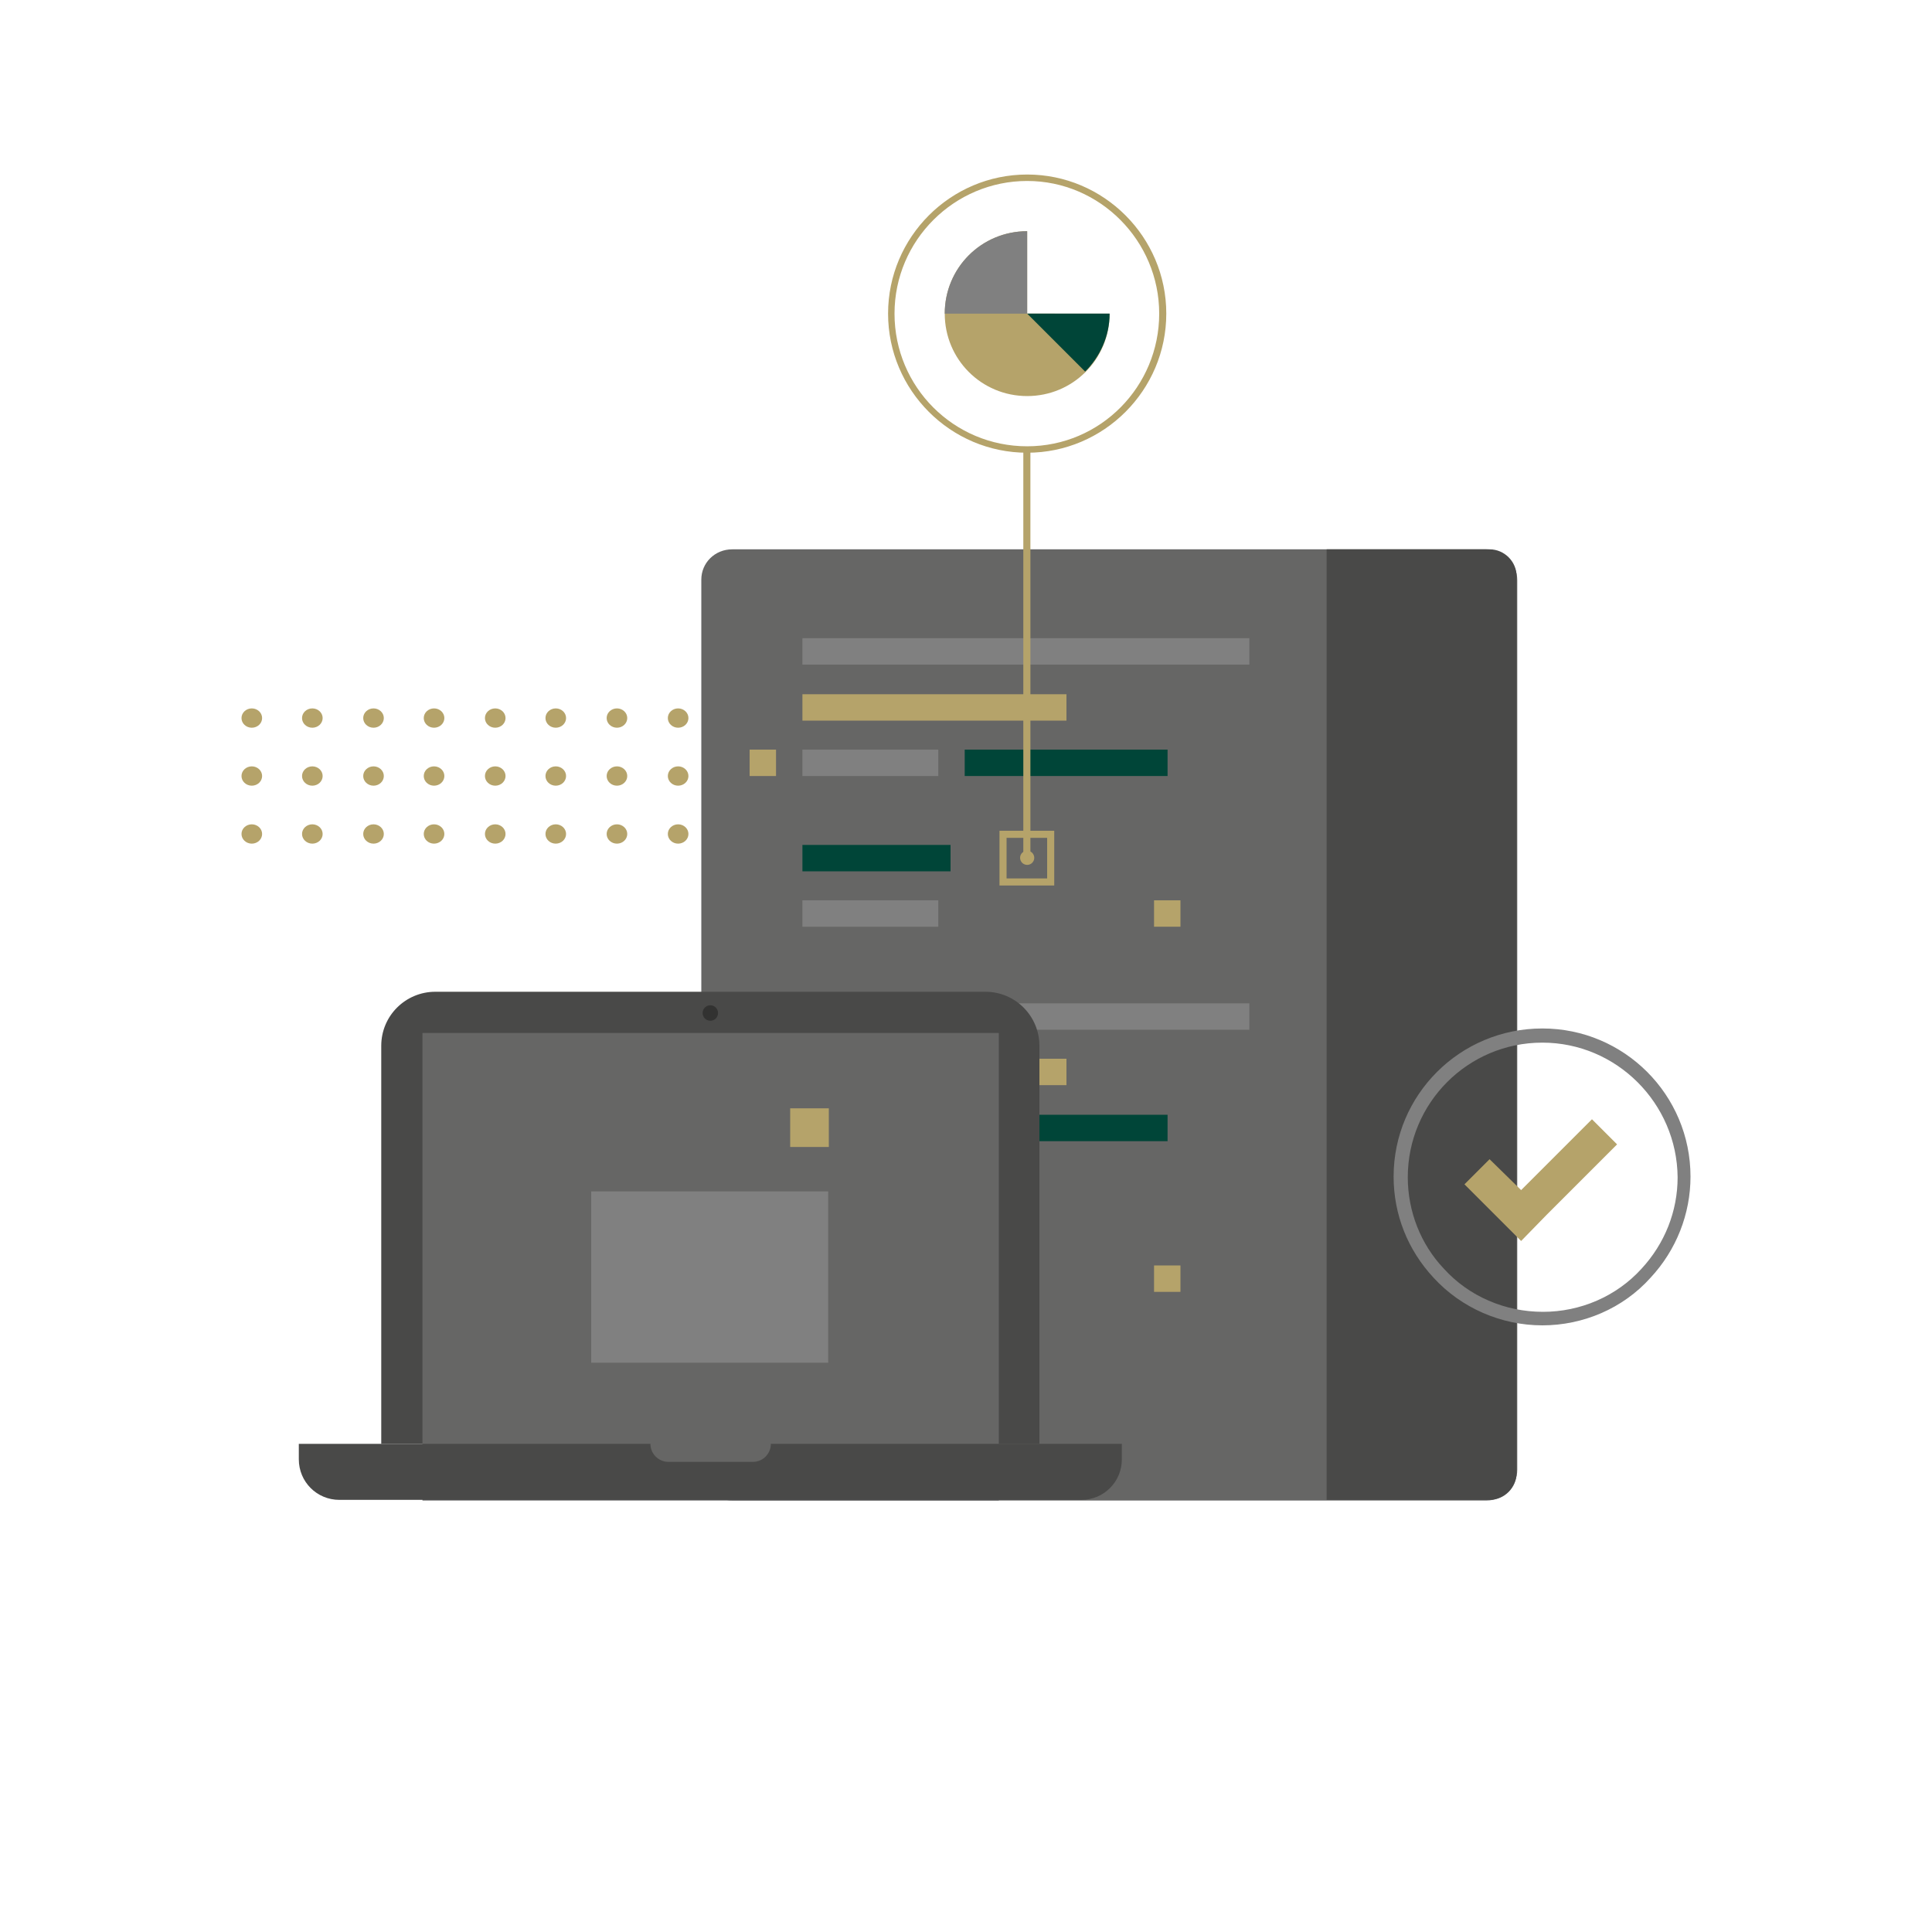 <svg version="1.1" id="Layer_1" xmlns="http://www.w3.org/2000/svg" xmlns:xlink="http://www.w3.org/1999/xlink" x="0px" y="0px"
	 viewBox="0 0 300 300" style="enable-background:new 0 0 300 300;" xml:space="preserve">
  <style type="text/css">
    .st0{fill:#b5a36a;}
    .st1{fill:#666665;}
    .st2{fill:#808080;}
    .st3{fill:#b5a36a;}
    .st4{fill:#004538;}
    .st5{fill:#494948;}
    .st6{fill:#323231;}

    @keyframes box-item {
      0%, 50% {
        transform: none;
      }
      25% {
        transform: scale(0.2, 1);
      }
    }
    .box-item1 {
      animation: box-item 5000ms ease-in-out infinite;
      transform-origin: 124.6px 0;
    }
    .box-item2 {
      animation: box-item 6000ms ease-in-out -5000ms infinite;
      transform-origin: 153.2px 0;
    }
    .box-item3 {
      animation: box-item 4000ms ease-in-out -1400ms infinite;
      transform-origin: 124.6px 0;
    }
    .box-item4 {
      animation: box-item 6100ms ease-in-out -2400ms infinite;
      transform-origin: 124.6px 0;
    }
    .box-item5 {
      animation: box-item 5000ms ease-in-out -700ms infinite;
      transform-origin: 149.8px 0;
    }

    @keyframes check {
      from {
        transform: translateY(-7px);
      }
    }
    .check {
      animation: check 5000ms ease-in-out -3000ms alternate infinite;
    }

    @keyframes dots {
      from {
        transform: translateX(10px);
      }
    }
    .dots {
      animation: dots 6000ms ease-in-out -3000ms alternate infinite;
    }

    @keyframes pie1 {
      to {
        transform: rotate(45deg);
      }
    }
    .pie1 {
      animation: pie1 4500ms ease-in-out alternate infinite;
      transform-origin: 159.5px 48.7px;
    }
    @keyframes pie2 {
      to {
        transform: rotate(-45deg);
      }
    }
    .pie2 {
      animation: pie2 4500ms ease-in-out alternate infinite;
      transform-origin: 159.5px 48.7px;
    }

    @keyframes square1 {
      0%, 50% {
        transform: none;
      }
      25% {
        transform: scale(0.3, 1);
      }
    }
    .square1 {
      animation: square1 6000ms ease-in-out -1000ms infinite;
      transform-origin: 91.8px 0;
    }

    @keyframes square2 {
      0%, 50% {
        transform: none;
      }
      25% {
        transform: scale(0.5);
      }
    }
    .square2 {
      animation: square2 3000ms ease-in-out -2000ms infinite;
      transform-origin: 125.7px 175.1px;
    }
  </style>
  
	<g class="dots">
    <ellipse class="st0" cx="39.1" cy="111.5" rx="1.6" ry="1.5"/>
    <ellipse class="st0" cx="39.1" cy="120.5" rx="1.6" ry="1.5"/>
    <ellipse class="st0" cx="39.1" cy="129.5" rx="1.6" ry="1.5"/>
    <ellipse class="st0" cx="58" cy="111.5" rx="1.6" ry="1.5"/>
    <ellipse class="st0" cx="58" cy="120.5" rx="1.6" ry="1.5"/>
    <ellipse class="st0" cx="58" cy="129.5" rx="1.6" ry="1.5"/>
    <ellipse class="st0" cx="48.5" cy="111.5" rx="1.6" ry="1.5"/>
    <ellipse class="st0" cx="48.5" cy="120.5" rx="1.6" ry="1.5"/>
    <ellipse class="st0" cx="48.5" cy="129.5" rx="1.6" ry="1.5"/>
    <ellipse class="st0" cx="76.9" cy="111.5" rx="1.6" ry="1.5"/>
    <ellipse class="st0" cx="76.9" cy="120.5" rx="1.6" ry="1.5"/>
    <ellipse class="st0" cx="76.9" cy="129.5" rx="1.6" ry="1.5"/>
    <ellipse class="st0" cx="67.4" cy="111.5" rx="1.6" ry="1.5"/>
    <ellipse class="st0" cx="67.4" cy="120.5" rx="1.6" ry="1.5"/>
    <ellipse class="st0" cx="67.4" cy="129.5" rx="1.6" ry="1.5"/>
    <ellipse class="st0" cx="95.8" cy="111.5" rx="1.6" ry="1.5"/>
    <ellipse class="st0" cx="95.8" cy="120.5" rx="1.6" ry="1.5"/>
    <ellipse class="st0" cx="95.8" cy="129.5" rx="1.6" ry="1.5"/>
    <ellipse class="st0" cx="86.3" cy="111.5" rx="1.6" ry="1.5"/>
    <ellipse class="st0" cx="86.3" cy="120.5" rx="1.6" ry="1.5"/>
    <ellipse class="st0" cx="86.3" cy="129.5" rx="1.6" ry="1.5"/>
    <ellipse class="st0" cx="114.7" cy="111.5" rx="1.6" ry="1.5"/>
    <ellipse class="st0" cx="114.7" cy="120.5" rx="1.6" ry="1.5"/>
    <ellipse class="st0" cx="114.7" cy="129.5" rx="1.6" ry="1.5"/>
    <ellipse class="st0" cx="105.3" cy="111.5" rx="1.6" ry="1.5"/>
    <ellipse class="st0" cx="105.3" cy="120.5" rx="1.6" ry="1.5"/>
    <ellipse class="st0" cx="105.3" cy="129.5" rx="1.6" ry="1.5"/>
    <ellipse class="st0" cx="133.6" cy="111.5" rx="1.6" ry="1.5"/>
    <ellipse class="st0" cx="133.6" cy="120.5" rx="1.6" ry="1.5"/>
    <ellipse class="st0" cx="133.6" cy="129.5" rx="1.6" ry="1.5"/>
    <ellipse class="st0" cx="124.2" cy="111.5" rx="1.6" ry="1.5"/>
    <ellipse class="st0" cx="124.2" cy="120.5" rx="1.6" ry="1.5"/>
    <ellipse class="st0" cx="124.2" cy="129.5" rx="1.6" ry="1.5"/>
  </g>
  
  <path class="st1" d="M113.7,85.3h117.1c2.6,0,4.8,2.1,4.8,4.8v138.1c0,2.6-2.1,4.8-4.8,4.8H113.7c-2.6,0-4.8-2.1-4.8-4.8V90C108.9,87.4,111,85.3,113.7,85.3z"/>

  <rect x="124.6" y="155.8" class="st2 box-item1" width="69.4" height="4.1"/>
  <rect x="124.6" y="164.4" class="st3" width="41" height="4.1"/>
  <rect x="124.6" y="187.8" class="st4" width="23" height="4.1"/>
  <rect x="153.2" y="187.8" class="st0 box-item2" width="4.1" height="4.1"/>
  <rect x="179.2" y="196.5" class="st0" width="4.1" height="4.1"/>
  <rect x="124.6" y="173.1" class="st2" width="21.1" height="4.1"/>
  <rect x="124.6" y="196.5" class="st2 box-item3" width="21.1" height="4.1"/>
  <rect x="116.4" y="173.1" class="st0" width="4.1" height="4.1"/>
  <rect x="149.8" y="173.1" class="st4" width="31.5" height="4.1"/>

  <path class="st5" d="M161.4,224.2H59.2v-61.8c0-4.7,3.8-8.4,8.4-8.4H153c4.7,0,8.4,3.8,8.4,8.4V224.2z"/>
  <rect x="65.6" y="160.4" class="st1" width="89.5" height="72.6"/>
  <path class="st5" d="M119.7,224.2c0,1.5-1.2,2.8-2.8,2.8h-13.1c-1.5,0-2.8-1.2-2.8-2.8H46.4v2.4c0,3.5,2.8,6.3,6.3,6.3h115.2c3.5,0,6.3-2.8,6.3-6.3v-2.4H119.7z"/>
  <circle class="st6" cx="110.3" cy="157.3" r="1.2"/>
  <path class="st5" d="M235.5,89.5v139.2c0,2.3-1.9,4.2-4.2,4.2h-25.3V85.3h25.3C233.6,85.3,235.5,87.2,235.5,89.5z"/>
  
  <rect x="124.6" y="99.1" class="st2 box-item4" width="69.4" height="4.1"/>
  <rect x="124.6" y="107.8" class="st3" width="41" height="4.1"/>
  <rect x="124.6" y="131.2" class="st4" width="23" height="4.1"/>

  <path class="st0" d="M162.6,130.1v6.3h-6.3v-6.3H162.6 M163.7,129h-1.1h-6.3h-1.1v1.1v6.3v1.1h1.1h6.3h1.1v-1.1v-6.3V129L163.7,129z"/>
	<circle class="st0" cx="159.5" cy="133.2" r="1.1"/>

  <rect x="179.2" y="139.8" class="st0" width="4.1" height="4.1"/>
  <rect x="124.6" y="116.4" class="st2" width="21.1" height="4.1"/>
  <rect x="124.6" y="139.8" class="st2" width="21.1" height="4.1"/>
  <rect x="116.4" y="116.4" class="st0" width="4.1" height="4.1"/>
  <rect x="149.8" y="116.4" class="st4 box-item5" width="31.5" height="4.1"/>

  <rect x="91.8" y="185" class="st2 square1" width="36.8" height="26.6"/>
  <rect x="122.7" y="172.1" class="st0 square2" width="6" height="6"/>

  <path class="st3" d="M159.5,48.7V35.9c-7.1,0-12.8,5.7-12.8,12.8c0,7.1,5.7,12.8,12.8,12.8c7.1,0,12.8-5.7,12.8-12.8H159.5z"/>
  <path class="st2 pie1" d="M159.5,35.9v12.8h-12.8C146.7,41.6,152.4,35.9,159.5,35.9z"/>
  <path class="st4 pie2" d="M159.5,48.7l9,9c2.3-2.3,3.8-5.5,3.8-9H159.5z"/>
  <path class="st0" d="M159.5,70.3c-11.9,0-21.6-9.7-21.6-21.6s9.7-21.6,21.6-21.6s21.6,9.7,21.6,21.6S171.4,70.3,159.5,70.3zM159.5,28.1c-11.3,0-20.6,9.2-20.6,20.6s9.2,20.6,20.6,20.6S180,60,180,48.7S170.8,28.1,159.5,28.1z"/>
  <rect x="158.9" y="69.8" class="st0" width="1.1" height="63.4"/>

  <g class="check">
    <path class="st2" d="M239.5,205.8c-6.4,0-12.6-2.7-16.9-7.4c-4-4.3-6.2-9.8-6.2-15.7c0-12.7,10.3-23,23.1-23c12.7,0,23,10.3,23,23c0,5.8-2.2,11.4-6.2,15.7C252,203.2,245.8,205.8,239.5,205.8z M239.5,161.9c-11.6,0-20.9,9.4-20.9,20.9c0,5.3,2,10.4,5.6,14.2c3.9,4.3,9.5,6.7,15.4,6.7c5.8,0,11.4-2.4,15.3-6.7c3.6-3.9,5.6-8.9,5.6-14.2C260.4,171.3,251,161.9,239.5,161.9z"/>
    <polygon class="st0" points="251.1,177.7 247.2,173.8 236.2,184.8 231.3,180 227.4,183.9 232.2,188.7 232.2,188.7 236.2,192.7 240.1,188.7 240.1,188.7"/>
  </g>
</svg>
